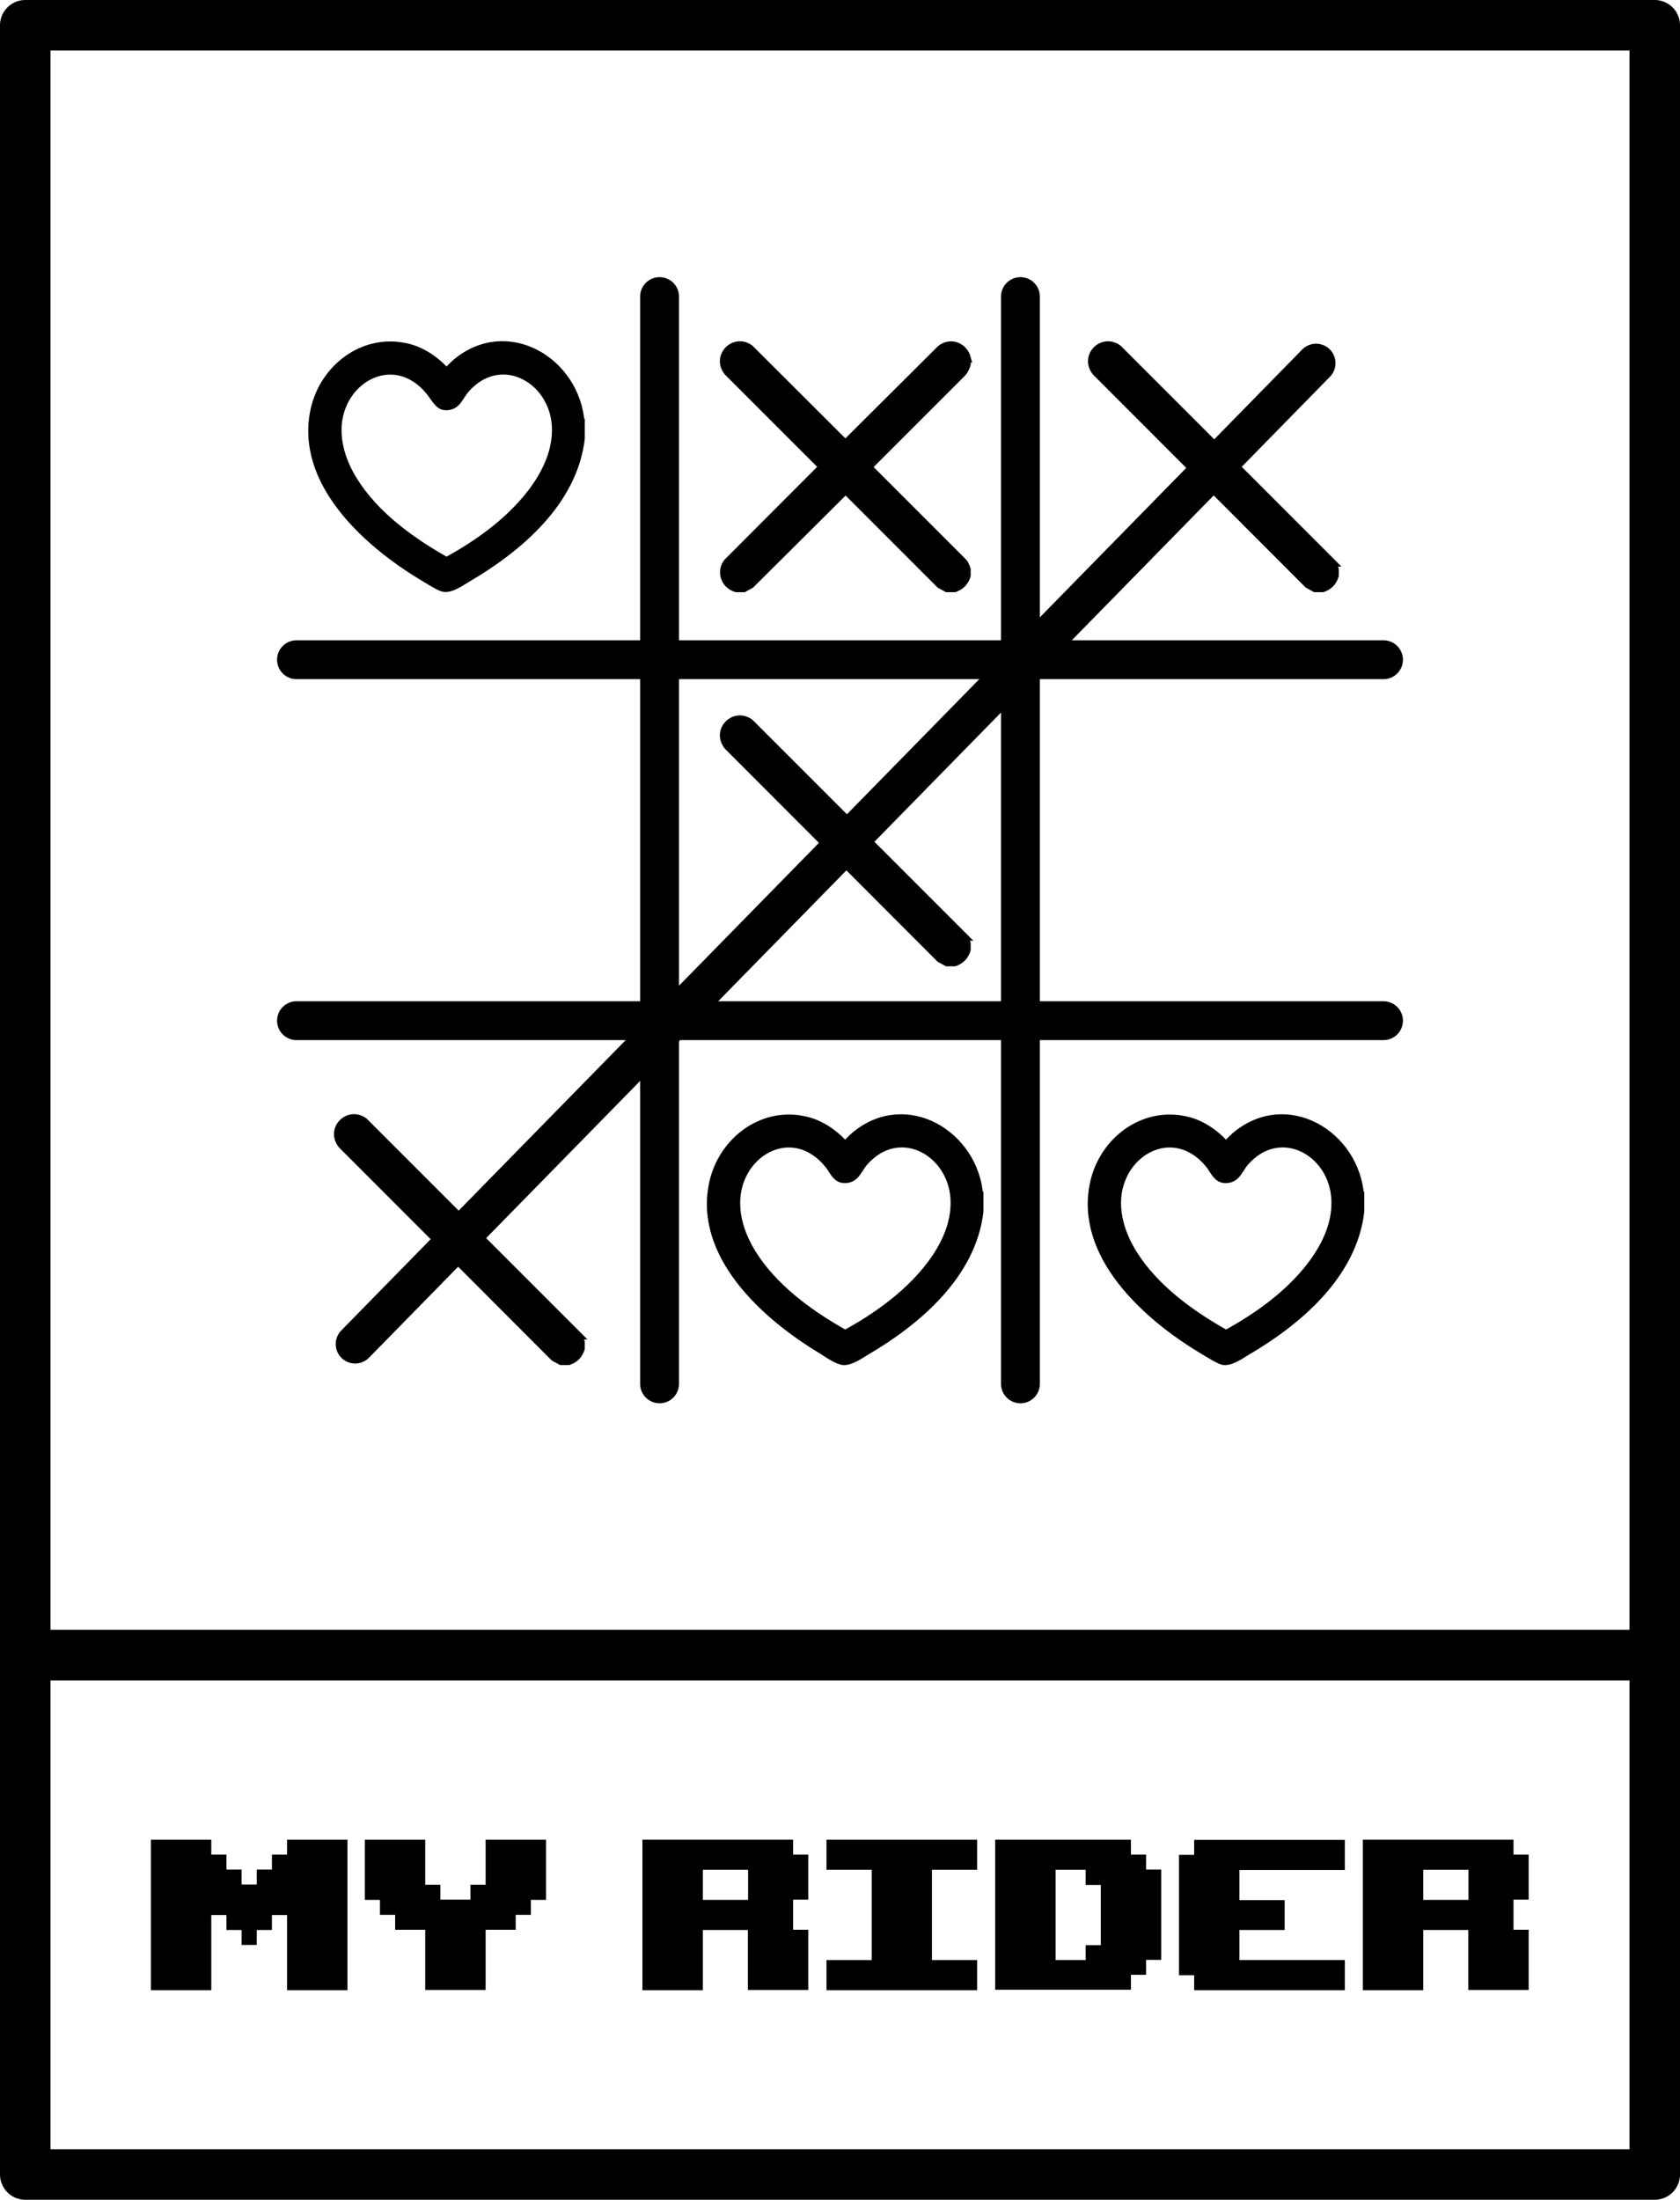<?xml version="1.0" encoding="UTF-8"?>
<svg id="_Слой_1" data-name="Слой_1" xmlns="http://www.w3.org/2000/svg" version="1.1" viewBox="0 0 764.9 1001.3">
  <!-- Generator: Adobe Illustrator 29.7.1, SVG Export Plug-In . SVG Version: 2.1.1 Build 8)  -->
  <defs>
    <style>
      .st0 {
        stroke-linejoin: round;
        stroke-width: 23px;
      }

      .st0, .st1, .st2 {
        stroke: #000;
      }

      .st0, .st2 {
        fill: none;
        stroke-linecap: round;
      }

      .st1 {
        stroke-width: 3.9px;
      }

      .st1, .st2 {
        stroke-miterlimit: 10;
      }

      .st2 {
        stroke-width: 17.7px;
      }
    </style>
  </defs>
  <g>
    <line class="st2" x1="300.3" y1="135" x2="300.3" y2="629.9"/>
    <line class="st2" x1="464.6" y1="135" x2="464.6" y2="629.9"/>
    <line class="st2" x1="135" y1="464.6" x2="629.9" y2="464.6"/>
    <line class="st2" x1="135" y1="300.3" x2="629.9" y2="300.3"/>
    <line class="st2" x1="161.7" y1="611.8" x2="599.2" y2="165.3"/>
    <path class="st1" d="M264.3,192.5v7.1c-3.4,28.8-28.2,49.8-51.8,63.6-2.8,1.7-7.5,5-10.7,4.2-2-.5-7.5-4-9.5-5.2-25.1-15.1-56.3-43-48.9-75.9,4.2-18.5,21.8-32.3,41.1-28.2,7.4,1.5,13.8,6,18.7,11.5,1.6-1.4,3-3,4.6-4.4,23.2-19.4,54.4-.6,56.4,27.3ZM207.3,183.2c-1.4,1.4-3.7,1.9-5.6,1.4s-4-4-5.5-6c-16.8-21.4-44-5.5-42.6,19,1,17.6,14.8,33.3,28,43.7,6.8,5.4,14.2,10.1,21.7,14.3,7.6-4.1,15.1-8.9,21.9-14.3,13.9-11,29.1-28.5,28-47.5-1.3-21.8-25.6-34.8-41.4-16.7-1.5,1.7-2.9,4.6-4.4,6Z"/>
    <path class="st1" d="M445.8,544.4v7.1c-3.4,28.7-28.2,49.8-51.8,63.6-2.8,1.7-7.5,5-10.7,4.2s-7.5-4-9.5-5.2c-25.1-15.1-56.3-43-48.9-75.9,4.2-18.5,21.8-32.3,41.1-28.2,7.4,1.5,13.8,6,18.7,11.5,1.6-1.4,3-3,4.6-4.4,23.2-19.4,54.4-.6,56.4,27.3ZM388.8,535c-1.4,1.4-3.7,1.9-5.6,1.4-2.6-.7-4-4-5.5-6-16.8-21.4-44-5.5-42.6,19,1,17.6,14.8,33.3,28,43.7,6.8,5.4,14.2,10.1,21.7,14.3,7.6-4.1,15.1-8.9,21.9-14.3,13.9-11,29.1-28.5,28-47.5-1.3-21.8-25.6-34.8-41.4-16.7-1.5,1.7-2.9,4.6-4.4,6Z"/>
    <path class="st1" d="M619.2,544.4v7.1c-3.4,28.7-28.2,49.8-51.8,63.6-2.8,1.7-7.5,5-10.7,4.2-2-.5-7.5-4-9.5-5.2-25.1-15.1-56.3-43-48.9-75.9,4.2-18.5,21.8-32.3,41.1-28.2,7.4,1.5,13.8,6,18.7,11.5,1.6-1.4,3-3,4.6-4.4,23.2-19.4,54.4-.6,56.4,27.3ZM562.2,535c-1.4,1.4-3.7,1.9-5.6,1.4-2.6-.7-4-4-5.5-6-16.8-21.4-44-5.5-42.6,19,1,17.6,14.8,33.3,28,43.7,6.8,5.4,14.2,10.1,21.7,14.3,7.6-4.1,15.1-8.9,21.9-14.3,13.9-11,29.1-28.5,28-47.5-1.3-21.8-25.6-34.8-41.4-16.7-1.5,1.7-2.9,4.6-4.4,6Z"/>
    <path class="st1" d="M440,163.1v2.8c-.4,1.3-1,2.5-1.9,3.6l-43.1,43.1,43.3,43.3c.9.9,1.3,2.2,1.7,3.3v2.8c-.9,2.8-2.6,4.6-5.4,5.6h-3.4l-3.1-1.7-43.1-43.1-43.3,43.1-3.1,1.7h-3.4c-4.9-1.5-7.1-7.1-4-11.4l43.6-43.7-43.3-43.3c-5.5-6.9,2.8-15.4,9.8-10.4l43.6,43.5,43.6-43.4c4.5-3.4,10.2-1,11.6,4.2Z"/>
    <path class="st1" d="M605.9,255.9c.9.9,1.3,2.2,1.7,3.3v2.8c-.9,2.8-2.6,4.6-5.4,5.6h-3.4l-3.1-1.7-96.6-96.7c-5.5-6.9,2.8-15.4,9.8-10.4l97.1,97.1Z"/>
    <path class="st1" d="M438.3,426.2c.9.9,1.3,2.2,1.7,3.3v2.8c-.9,2.8-2.6,4.6-5.4,5.6h-3.4l-3.1-1.7-96.6-96.7c-5.5-6.9,2.8-15.4,9.8-10.4l97.1,97.1Z"/>
    <path class="st1" d="M262.6,607.7c.9.9,1.3,2.2,1.7,3.3v2.8c-.9,2.8-2.6,4.6-5.4,5.6h-3.4l-3.1-1.7-96.6-96.7c-5.5-6.9,2.8-15.4,9.8-10.4l97.1,97.1Z"/>
  </g>
  <g>
    <path d="M116.9,885.3h-6.9v-6.8h-6.9v-6.8h-6.9v34.2h-27.5v-68.5h27.5v6.8h6.9v6.8h6.9v6.8h6.9v-6.8h6.9v-6.8h6.9v-6.8h27.5v68.5h-27.5v-34.2h-6.9v6.8h-6.9v6.8Z"/>
    <path d="M248.6,837.4v27.4h-6.9v6.8h-6.9v6.8h-13.7v27.4h-27.5v-27.4h-13.7v-6.8h-6.9v-6.8h-6.9v-27.4h27.5v20.5h6.9v6.8h13.7v-6.8h6.9v-20.5h27.5Z"/>
    <path d="M340.6,878.5h-20.6v27.4h-27.5v-68.5h68.6v6.8h6.9v20.5h-6.9v13.7h6.9v27.4h-27.5v-27.4ZM340.6,851.1h-20.6v13.7h20.6v-13.7Z"/>
    <path d="M444.9,837.4v13.7h-20.6v41.1h20.6v13.7h-68.6v-13.7h20.6v-41.1h-20.6v-13.7h68.6Z"/>
    <path d="M453.1,905.9v-68.5h61.8v6.8h6.9v6.8h6.9v41.1h-6.9v6.8h-6.9v6.8h-61.8ZM494.3,851.1h-13.7v41.1h13.7v-6.8h6.9v-27.4h-6.9v-6.8Z"/>
    <path d="M584.9,864.8v13.7h-20.6v13.7h48v13.7h-68.6v-6.8h-6.9v-54.8h6.9v-6.8h68.6v13.7h-48v13.7h20.6Z"/>
    <path d="M668.6,878.5h-20.6v27.4h-27.5v-68.5h68.6v6.8h6.9v20.5h-6.9v13.7h6.9v27.4h-27.5v-27.4ZM668.6,851.1h-20.6v13.7h20.6v-13.7Z"/>
  </g>
  <rect class="st0" x="11.5" y="11.5" width="741.9" height="741.9"/>
  <rect class="st0" x="11.5" y="753.4" width="741.9" height="236.4"/>
</svg>